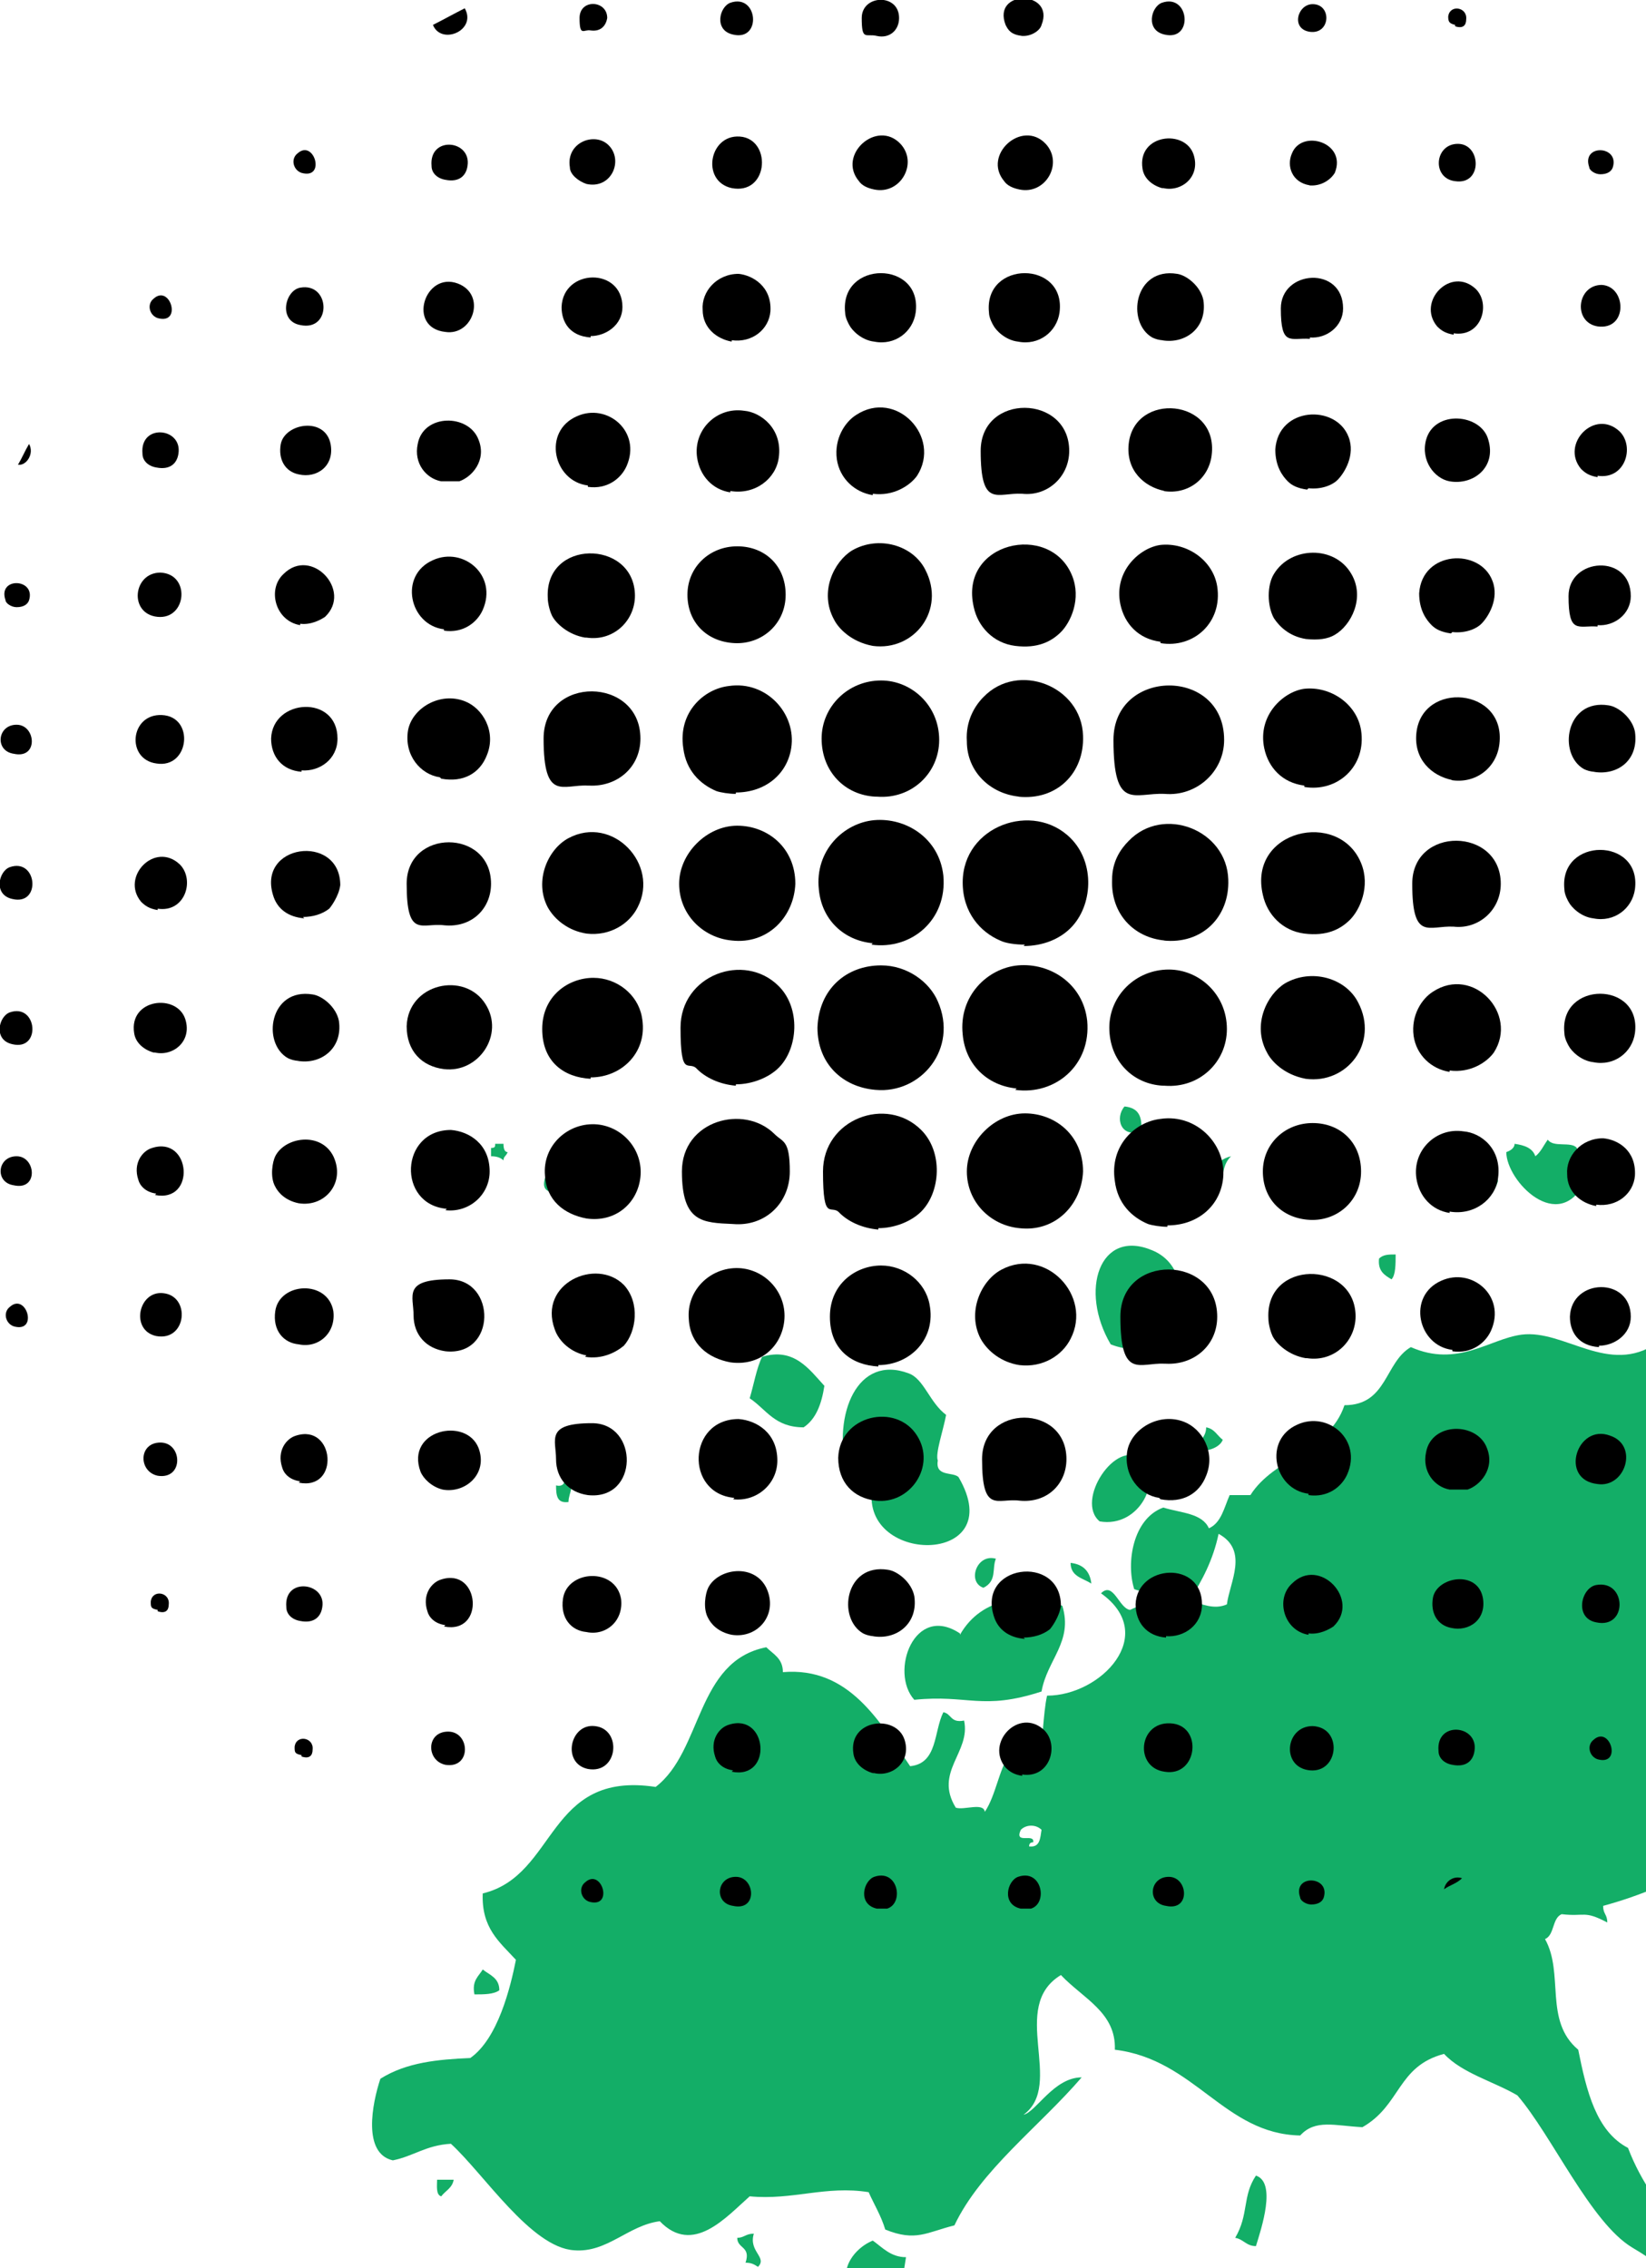 <?xml version="1.0" encoding="UTF-8"?>
<svg id="_レイヤー_1" data-name="レイヤー_1" xmlns="http://www.w3.org/2000/svg" version="1.1" xmlns:xlink="http://www.w3.org/1999/xlink" viewBox="0 0 119 164">
  <!-- Generator: Adobe Illustrator 29.1.0, SVG Export Plug-In . SVG Version: 2.1.0 Build 142)  -->
  <defs>
    <style>
      .st0 {
        fill: none;
      }

      .st1 {
        clip-path: url(#clippath-1);
      }

      .st2 {
        fill: #13ae67;
      }

      .st2, .st3 {
        fill-rule: evenodd;
      }

      .st4 {
        clip-path: url(#clippath-2);
      }

      .st5 {
        clip-path: url(#clippath);
      }
    </style>
    <clipPath id="clippath">
      <rect class="st0" width="119" height="164"/>
    </clipPath>
    <clipPath id="clippath-1">
      <rect class="st0" x="20" y="80" width="145.4" height="107.4"/>
    </clipPath>
    <clipPath id="clippath-2">
      <rect class="st0" width="138" height="138"/>
    </clipPath>
  </defs>
  <g class="st5">
    <g>
      <g class="st1">
        <g>
          <path class="st2" d="M82.5,81.8c.1-1.1-.2-1.7-1.2-1.8-.7.8-.3,2.3,1.2,1.8Z"/>
          <path class="st2" d="M114.6,85.4c-.5-.5-.6-1.3-.6-2.4-.4-.5-1.7,0-2.1-.6-.3.4-.5.9-.9,1.2-.2-.6-.8-.8-1.5-.9,0,.3-.3.5-.6.6,0,2.1,3.8,6,5.7,2.1h0Z"/>
          <path class="st2" d="M36.7,83.3c-.2,0-.3-.2-.3-.6h-.6c0,.2,0,.3-.3.3v.6c.4,0,.7.1.9.3,0-.3.2-.3.3-.6h0Z"/>
          <path class="st2" d="M108.3,85.4c-.3-4.2-5.1-2.5-5.1,0,0,2.9,4.2,2.9,5.1,0Z"/>
          <path class="st2" d="M89,83.6c-1.2.3-1.6,1.3-1.8,2.7,1.8-.2.7-1.6,1.8-2.7Z"/>
          <path class="st2" d="M39.9,86.2c0-.2.2-.4.6-.3,0-.8,0-1.6-.9-1.5-.1.7-.7,1.6.3,1.8h0Z"/>
          <path class="st2" d="M83.3,90.4c-3.8-1.6-5.3,2.9-3,6.8,4.8,1.9,6.9-5.2,3-6.8Z"/>
          <path class="st2" d="M100.6,92.5c.3-.3.3-1.1.3-1.8-.5,0-.9,0-1.2.3-.1.9.4,1.2.9,1.5h0Z"/>
          <path class="st2" d="M59.6,100.2c-1.1-1.2-2.2-2.8-4.5-2.1-.4.8-.6,2-.9,3,1.2.8,1.8,2.1,3.9,2.1.9-.6,1.3-1.7,1.5-3h0Z"/>
          <path class="st2" d="M63.1,107.4c-1.2,5.8,10,5.9,6.2-.6-.4-.4-1.7,0-1.5-1.2-.2-.5.4-2.2.6-3.3-1.2-.9-1.6-2.6-2.7-3-3.7-1.4-5.5,2.9-4.5,7.1.5.4,1.5.2,1.8.9h0Z"/>
          <path class="st2" d="M88.4,104.1c-.4-.3-.6-.8-1.2-.9,0,.7-.5.9-.6,1.5.4.4,1.6,0,1.8-.6h0Z"/>
          <path class="st2" d="M79.5,110c2.9.5,4.6-3.1,3-4.5-1.8-1.5-4.8,3-3,4.5Z"/>
          <path class="st2" d="M40.2,107.4c0,.8.1,1.3.9,1.2,0-.7.6-1.3-.3-1.5,0,.2-.2.4-.6.3Z"/>
          <path class="st2" d="M71.1,114.8c1-.5.6-1.4.9-2.1-1.4-.4-2.1,1.7-.9,2.1Z"/>
          <path class="st2" d="M78.9,114.5c-.1-.9-.6-1.4-1.5-1.5,0,1,.9,1.1,1.5,1.5Z"/>
          <path class="st2" d="M69.4,118.1c-3.3-2.2-5.1,2.8-3.3,4.8,3.9-.4,4.9.8,9.2-.6.4-2.3,2.3-3.6,1.5-6.2-2.6-.9-5.8-.7-7.4,2.1Z"/>
          <path class="st2" d="M36.1,143.9c0-.9-.7-1.1-1.2-1.5-.3.5-.8.8-.6,1.8.7,0,1.4,0,1.8-.3h0Z"/>
          <path class="st2" d="M90.8,157.3c-1,1.5-.5,2.8-1.5,4.5.6.1.8.6,1.5.6.4-1.3,1.5-4.6,0-5.1h0Z"/>
          <path class="st2" d="M31.9,158.8c.3-.4.8-.6.9-1.2h-1.2c0,.4-.1,1.1.3,1.2h0Z"/>
          <path class="st2" d="M54.5,161.5c-.6,0-.7.3-1.2.3,0,.8,1,.6.6,1.8.4,0,.6.1.9.3.7-.7-.7-1.1-.3-2.4Z"/>
          <path class="st2" d="M62.2,166.2c1.2.3,2-.6,2.7,0,.2-.7.4-1.6.6-3-1.1,0-1.7-.7-2.4-1.2-1.7.7-2.9,2.9-.9,4.2h0Z"/>
          <path class="st2" d="M103.3,94c.2,0,.3.2.3.6.8,0,1-.4.9-1.2-.6,0-.6.4-.9.6,0-.5-.9-.2-.3,0Z"/>
          <path class="st2" d="M146.4,124.3c-2.7-2.8-6.6-3.4-11.3-2.4-.3-1-.7-1.9-1.2-2.7,1.6-4.7-2.3-8.9-4.2-13.4.6-1,2.2-1,2.1-2.7-1.4-.7-1.5,2.2-3.6,1.8-.8-1.7-3.1-1.8-4.5-3,0-2.8-2.4-3.4-3.9-4.8-3.5,2.4-6.7-1-9.8-.6-2.3.3-4.6,2.4-8,.9-1.9,1.1-1.7,4.2-4.8,4.2-1.1,3.3-5.1,3.8-6.8,6.5h-1.5c-.4.9-.6,2-1.5,2.4-.5-1.1-2-1.1-3.3-1.5-2.2.8-2.7,4-2.1,5.9,1,.4,1.6-.2,2.1.3-.6.6-1.6.8-2.4,1.2-.8-.1-1.2-2.1-2.1-1.2,4.2,3,0,7.4-3.9,7.4-.3,1.3-.3,3.7-.6,4.2-.5.5-1-.3-2.1,0-.8,1.2-1,3-1.8,4.2-.1-.7-1.5-.1-2.1-.3-1.6-2.6,1.1-4,.6-6.3-1,.2-.9-.5-1.5-.6-.7,1.4-.4,3.7-2.4,3.9-2.2-3.2-4.4-7.2-9.2-6.8,0-1-.7-1.3-1.2-1.8-5.1,1-4.6,7.5-8,10.1-7.9-1.2-7.1,6.4-12.5,7.7-.1,2.5,1.2,3.5,2.4,4.8-.4,2-1.3,5.7-3.3,7.1-2.3.1-4.6.3-6.5,1.5-.6,1.8-1.3,5.4.9,5.9,1.5-.3,2.4-1.1,4.2-1.2,2.4,2.2,5.8,7.5,8.9,7.7,2.4.2,3.9-1.8,6.2-2.1,2.4,2.5,4.8-.3,6.5-1.8,3.1.3,5.5-.8,8.6-.3.4.9.9,1.7,1.2,2.7,2.2.9,3,.2,5-.3,1.9-4,6.1-7.1,9.2-10.7-2,0-3.3,2.5-4.2,2.7,3-2.2-1.1-7.8,2.7-10.1,1.6,1.7,4,2.7,3.9,5.4,5.8.7,7.9,6.1,13.4,6.2,1.1-1.2,2.5-.7,4.5-.6,2.8-1.6,2.5-4.4,5.9-5.3,1.3,1.4,3.6,2,5.3,3,2.5,2.9,5.3,9.2,8.3,11,3.4,2,5.4,4.3,8,6.8,0,.5,0,1,.6.9-.3-1.2,0-1.4,0-3-2.9-4-7-6.9-8.9-11.9-2.3-1.2-3-4.1-3.6-7.1-2.5-2.1-1-5.5-2.4-8,.7-.3.5-1.5,1.2-1.8,1.7.2,1.6-.3,3.3.6,0-.6-.3-.6-.3-1.2,5.5-1.5,9.6-4.2,13.4-7.4,1.2.7,2,.1,3.3.6.9-1.4.7-2.1.9-4.2-.4-.8-1.2-1.2-1.8-1.8.6-.6.3-1.3.6-1.5,4.3-2.2,7.5,2,12.5,2.4.4-.7,1-1,1.2-1.8h0ZM74.4,133.5c0-.2.1-.3.3-.3.1-.7-1.4.2-.9-.9.4-.4,1.1-.4,1.5,0-.1.6-.1,1.3-.9,1.2h0ZM88.7,116c-.9.4-1.8,0-2.7-.3.9-1.4,1.7-2.9,2.1-4.8,2.2,1.2.8,3.5.6,5.1h0Z"/>
        </g>
      </g>
      <g class="st4">
        <g>
          <path class="st3" d="M63.4,138c2.1.5,1.8-3-.2-2.3-.8.3-1.2,2,.2,2.3Z"/>
          <path class="st3" d="M73.8,138c2.1.5,1.8-3-.2-2.3-.8.3-1.2,2,.2,2.3Z"/>
          <path class="st3" d="M53,137.8c1.8.4,1.6-2.1.2-2.1s-1.6,1.9-.2,2.1Z"/>
          <path class="st3" d="M84.3,137.8c1.8.4,1.6-2.1.2-2.1s-1.6,1.9-.2,2.1Z"/>
          <path class="st3" d="M94.8,137.7c.5,0,.8-.2.9-.5.5-1.6-2.3-1.7-1.7,0,0,.2.4.5.8.5Z"/>
          <path class="st3" d="M42.6,137.5c1.8.5.9-2.5-.3-1.4-.5.4-.3,1.2.3,1.4Z"/>
          <path class="st3" d="M104.4,136.6c.4-.3.9-.4,1.3-.8-.6-.2-1.2.2-1.3.8Z"/>
          <path class="st3" d="M73.9,128.3c2,.3,2.7-2.1,1.6-3.2-1.8-1.7-4.3.9-2.8,2.7.3.3.6.5,1.2.6Z"/>
          <path class="st3" d="M63.2,128.2c1.3.3,2.7-.8,2.2-2.4-.6-1.9-4.1-1.5-3.7,1,.1.7.7,1.2,1.4,1.4h0Z"/>
          <path class="st3" d="M84.2,128.1c2.4.4,2.8-3.4.4-3.5-2.3-.1-2.6,3.2-.4,3.5Z"/>
          <path class="st3" d="M52.9,128.1c3,.6,2.6-4.3-.2-3.4-.7.2-1.4,1.1-1,2.3.1.4.5.9,1.3,1h0Z"/>
          <path class="st3" d="M94.7,128c2.1.2,2.4-3.1.2-3.2-2,0-2.3,3-.2,3.2Z"/>
          <path class="st3" d="M42.5,127.9c2.2.4,2.5-2.9.5-3.1-1.8-.2-2.4,2.7-.5,3.1Z"/>
          <path class="st3" d="M105,127.6c1,.2,1.5-.3,1.6-1,.3-1.9-2.8-2.2-2.6,0,0,.5.4.9,1,1h0Z"/>
          <path class="st3" d="M32.2,127.6c1.9.3,1.8-2.4.2-2.4s-1.6,2.1-.2,2.4Z"/>
          <path class="st3" d="M115.5,127.2c1.8.5.9-2.5-.3-1.4-.5.4-.3,1.2.3,1.4Z"/>
          <path class="st3" d="M21.8,127c.6.2.8-.1.8-.5.1-.9-1.2-1.1-1.3-.2,0,.4,0,.5.5.6h0Z"/>
          <path class="st3" d="M74,118.4c.7,0,1.4-.2,1.9-.6.1-.1.7-.9.8-1.7,0-3.8-6.2-3-4.8.9.3.8,1,1.4,2.2,1.5Z"/>
          <path class="st3" d="M63.1,118.3c1.7.3,3.3-.9,3-2.9-.2-1-1.2-1.8-1.9-1.9-3.1-.5-3.7,3.5-1.8,4.6.2.1.5.2.8.2h0Z"/>
          <path class="st3" d="M84.3,118.3c1.3.1,2.6-.8,2.6-2.3,0-3.2-4.7-2.9-4.8,0,0,1.3.8,2.3,2.2,2.4Z"/>
          <path class="st3" d="M52.9,118.2c1.9.3,3.4-1.5,2.5-3.4-.9-1.8-3.5-1.4-4.2,0-.2.4-.4,1.5,0,2.2.2.4.7,1,1.7,1.2Z"/>
          <path class="st3" d="M94.6,118.1c.8.1,1.5-.3,1.8-.5,2-1.9-1-5.1-3-3.1-1.2,1.1-.6,3.4,1.2,3.7h0Z"/>
          <path class="st3" d="M42.4,118c1.4.3,2.7-.8,2.5-2.4-.4-2.3-3.9-2.1-4.2,0-.2,1.4.6,2.3,1.7,2.4Z"/>
          <path class="st3" d="M104.9,117.7c1.3.3,2.6-.6,2.3-2.2-.4-2-3.3-1.5-3.6,0-.2,1.1.3,2,1.3,2.2h0Z"/>
          <path class="st3" d="M32.1,117.6c3,.6,2.6-4.3-.2-3.4-.7.2-1.4,1.1-1,2.3.1.4.5.9,1.3,1h0Z"/>
          <path class="st3" d="M115.4,117.3c2.3.5,2.2-3.1,0-2.7-1.1.2-1.6,2.4,0,2.7Z"/>
          <path class="st3" d="M21.7,117.2c1,.2,1.5-.3,1.6-1,.3-1.8-2.8-2.2-2.6,0,0,.5.4.9,1,1h0Z"/>
          <path class="st3" d="M11.4,116.5c.6.2.8-.1.8-.5.1-.9-1.2-1.1-1.3-.2,0,.4,0,.5.5.6h0Z"/>
          <path class="st3" d="M63.3,108.5c2.5.3,4.4-2.5,3-4.7-1.5-2.4-5.6-1.5-5.7,1.6,0,1.8,1.1,2.9,2.7,3.1h0Z"/>
          <path class="st3" d="M73.7,108.5c2,.2,3.4-1.2,3.4-3,0-4-6.1-4-6.1,0s1.1,2.8,2.7,3Z"/>
          <path class="st3" d="M53,108.4c1.7.2,3.2-1.1,3.2-2.8,0-2-1.5-2.9-2.8-3-3.7,0-3.9,5.4-.3,5.7h0Z"/>
          <path class="st3" d="M83.9,108.4c1.6.3,2.8-.4,3.3-1.7.7-1.7-.3-3.4-1.6-3.9-1.8-.7-3.8.5-4.1,2.1-.3,1.8.9,3.2,2.3,3.4Z"/>
          <path class="st3" d="M94.6,108.1c1.4.2,2.4-.6,2.8-1.5,1.1-2.5-1.4-4.6-3.6-3.6-2.5,1.1-1.7,4.7.8,5h0Z"/>
          <path class="st3" d="M42.5,108.1c3.7.4,3.7-5.2.3-5.2s-2.6,1.2-2.6,2.6.9,2.4,2.3,2.6h0Z"/>
          <path class="st3" d="M104.8,107.7c.4,0,1,0,1.3,0,.9-.3,2-1.5,1.4-3-.7-1.9-4-1.9-4.4.3-.3,1.4.6,2.5,1.7,2.7Z"/>
          <path class="st3" d="M32,107.7c1.6.3,3.3-1.1,2.6-3-.9-2.3-5.3-1.3-4.2,1.7.2.5.8,1.1,1.6,1.3Z"/>
          <path class="st3" d="M115.5,107.3c2,.3,3-2.8.9-3.5-2.4-.9-3.7,3.2-.9,3.5Z"/>
          <path class="st3" d="M21.6,107.2c3,.6,2.6-4.3-.2-3.4-.7.2-1.4,1.1-1,2.3.1.4.5.9,1.3,1h0Z"/>
          <path class="st3" d="M11.4,106.7c1.9.3,1.8-2.4.2-2.4s-1.6,2.1-.2,2.4Z"/>
          <path class="st3" d="M63.5,98.7c2.3,0,4.2-1.9,3.7-4.4-.3-1.6-1.8-2.8-3.5-2.8-1.8,0-3.7,1.3-3.7,3.7s1.6,3.5,3.5,3.6h0Z"/>
          <path class="st3" d="M73.7,98.7c1.7.2,3.1-.7,3.7-1.9,1.6-3.1-1.8-6.7-5-5-1.5.8-2.5,3.1-1.5,5,.5.9,1.5,1.7,2.8,1.9Z"/>
          <path class="st3" d="M84.3,98.6c2,.1,3.7-1.3,3.7-3.4,0-4.5-7-4.6-7,0s1.4,3.3,3.2,3.4Z"/>
          <path class="st3" d="M52.8,98.5c2.1.3,3.7-1.1,3.9-3,.2-1.9-1.2-3.6-3.1-3.8-2.1-.2-4,1.5-3.8,3.7.1,1.8,1.4,2.8,3,3.1Z"/>
          <path class="st3" d="M94.5,98.2c2,.3,3.6-1.3,3.5-3.2-.2-3.9-6.5-3.9-6.3.3,0,.5.2,1.1.3,1.3.3.6,1.2,1.4,2.4,1.6Z"/>
          <path class="st3" d="M42.3,98.1c1.2.2,2.2-.3,2.8-.8.9-1,1.2-3.1,0-4.4-2-2-6.2-.1-5,3.2.3.9,1.2,1.7,2.3,1.9h0Z"/>
          <path class="st3" d="M105,97.7c1.4.2,2.4-.6,2.8-1.5,1.1-2.5-1.4-4.6-3.6-3.6-2.5,1.1-1.7,4.7.8,5Z"/>
          <path class="st3" d="M32.2,97.7c3.7.4,3.7-5.2.3-5.2s-2.6,1.2-2.6,2.6.9,2.4,2.3,2.6Z"/>
          <path class="st3" d="M115.6,97.3c1.1,0,2.3-.8,2.3-2.1,0-2.9-4.3-2.8-4.4,0,0,1.1.6,2.1,2.1,2.2Z"/>
          <path class="st3" d="M21.6,97.2c1.4.3,2.7-.8,2.5-2.4-.4-2.3-3.9-2.1-4.2,0-.2,1.4.6,2.3,1.7,2.4Z"/>
          <path class="st3" d="M11.3,96.6c2.2.4,2.5-2.9.5-3.1-1.8-.2-2.4,2.7-.5,3.1Z"/>
          <path class="st3" d="M1,95.9c1.8.5.9-2.5-.3-1.4-.5.4-.3,1.2.3,1.4Z"/>
          <path class="st3" d="M63.5,88.8c1.2,0,2.4-.5,3.1-1.2,1.4-1.4,1.6-4.3,0-5.9-2.5-2.5-7.1-.8-7.1,3s.6,2.3,1.2,3c.6.6,1.6,1.1,2.8,1.2Z"/>
          <path class="st3" d="M73.7,88.8c2.6.3,4.5-1.7,4.6-4.1,0-2.6-2-4.2-4.2-4.2s-4.2,2-4.2,4.2,1.7,3.9,3.8,4.1h0Z"/>
          <path class="st3" d="M84.4,88.6c2.1,0,3.7-1.3,4-3.2.4-2.5-1.8-4.9-4.5-4.5-1.8.2-3.7,1.9-3.3,4.5.2,1.6,1.2,2.6,2.4,3.1.3.1.9.2,1.4.2h0Z"/>
          <path class="st3" d="M53,88.5c2.3.2,4.1-1.5,4.1-3.8s-.5-2.1-1.1-2.7c-2.2-2.2-6.7-1-6.7,2.7s1.5,3.7,3.7,3.8h0Z"/>
          <path class="st3" d="M94.7,88.2c2,.1,3.7-1.4,3.7-3.5s-1.5-3.5-3.5-3.5c-2,0-3.6,1.5-3.6,3.5s1.4,3.4,3.4,3.5Z"/>
          <path class="st3" d="M42.4,88.1c2.1.3,3.7-1.1,3.9-3,.2-1.9-1.2-3.6-3.1-3.8-2.1-.2-4,1.5-3.8,3.7.1,1.8,1.4,2.8,3,3.1Z"/>
          <path class="st3" d="M104.8,87.6c1.8.3,3.3-.9,3.5-2.4.3-2.1-1.2-3.3-2.5-3.4-2-.3-3.7,1.4-3.4,3.4.2,1.3,1.1,2.3,2.4,2.5h0Z"/>
          <path class="st3" d="M32.2,87.5c1.7.2,3.2-1.1,3.2-2.8,0-2-1.5-2.9-2.8-3-3.7,0-3.9,5.4-.3,5.7Z"/>
          <path class="st3" d="M115.4,87.1c1.5.2,2.7-.8,2.8-2.1.1-1.8-1.2-2.6-2.3-2.7-1.6,0-2.7,1.3-2.6,2.6,0,1.3,1,2.1,2.1,2.3h0Z"/>
          <path class="st3" d="M21.6,87c1.9.3,3.4-1.5,2.5-3.4-.9-1.8-3.5-1.4-4.2,0-.2.4-.4,1.5,0,2.2.2.4.7,1,1.7,1.2Z"/>
          <path class="st3" d="M11.2,86.4c3,.6,2.6-4.3-.2-3.4-.7.2-1.4,1.1-1,2.3.1.4.5.9,1.3,1h0Z"/>
          <path class="st3" d="M1,85.7c1.8.4,1.6-2.1.2-2.1s-1.6,1.9-.2,2.1Z"/>
          <path class="st3" d="M63.3,78.8c3.3.3,6-3,4.5-6.4-.6-1.4-2.2-2.6-4.1-2.6-2.5,0-4.5,1.7-4.6,4.5,0,2.6,1.8,4.3,4.2,4.5h0Z"/>
          <path class="st3" d="M73.4,78.8c2.9.4,5.5-1.8,5.2-5-.3-2.7-2.7-4.2-5-4-2.2.2-4.3,2.2-4,5,.2,2.2,1.8,3.7,3.9,3.9h0Z"/>
          <path class="st3" d="M84.2,78.5c2.5.2,4.5-1.7,4.5-4.1,0-2.5-2-4.3-4.2-4.3-2.4,0-4.3,1.9-4.3,4.2,0,2.4,1.7,4.1,3.9,4.2h0Z"/>
          <path class="st3" d="M53.2,78.4c1.2,0,2.4-.5,3.1-1.2,1.4-1.4,1.6-4.3,0-5.9-2.5-2.5-7.1-.8-7.1,3s.6,2.3,1.2,3c.6.6,1.6,1.1,2.8,1.2Z"/>
          <path class="st3" d="M94.4,78c3,.4,5.3-2.6,3.8-5.5-.9-1.8-3.4-2.5-5.3-1.4-1.3.8-2.4,3-1.3,5,.3.6,1.2,1.6,2.8,1.9h0Z"/>
          <path class="st3" d="M42.7,77.9c2.3,0,4.2-1.9,3.7-4.4-.3-1.6-1.8-2.8-3.5-2.8-1.8,0-3.7,1.3-3.7,3.7s1.6,3.5,3.5,3.6h0Z"/>
          <path class="st3" d="M104.8,77.4c1.5.2,2.7-.6,3.2-1.3,1.8-2.8-1.5-6.3-4.4-4.4-.8.5-1.6,1.7-1.4,3.2.2,1.4,1.3,2.4,2.6,2.6Z"/>
          <path class="st3" d="M32.1,77.3c2.5.3,4.4-2.5,3-4.7-1.5-2.4-5.6-1.5-5.7,1.6,0,1.8,1.1,2.9,2.7,3.1Z"/>
          <path class="st3" d="M115.2,76.8c1.5.3,2.8-.7,3-2.1.5-3.8-5.5-3.8-5.1,0,0,.4.3.9.3.9.2.4.9,1.1,1.8,1.2Z"/>
          <path class="st3" d="M21.5,76.7c1.7.3,3.3-.9,3-2.9-.2-1-1.2-1.8-1.9-1.9-3.1-.5-3.7,3.5-1.8,4.6.2.1.5.2.8.2h0Z"/>
          <path class="st3" d="M11.2,76.1c1.3.3,2.7-.8,2.2-2.4-.6-1.9-4.1-1.5-3.7,1,.1.7.7,1.2,1.4,1.4h0Z"/>
          <path class="st3" d="M.9,75.5c2.1.5,1.8-3-.2-2.3-.8.3-1.2,2,.2,2.3Z"/>
          <path class="st3" d="M74,68.4c1.4,0,2.6-.5,3.4-1.3,1.6-1.6,1.8-4.7,0-6.5-2.7-2.7-7.8-.9-7.8,3.2,0,2.2,1.3,3.6,2.7,4.2.4.2,1.1.3,1.8.3h0Z"/>
          <path class="st3" d="M63,68.3c2.9.4,5.5-1.8,5.2-5-.3-2.7-2.7-4.2-5-4-2.2.2-4.3,2.2-4,5,.2,2.2,1.8,3.7,3.9,3.9h0Z"/>
          <path class="st3" d="M84.1,68c2.8.3,4.8-1.7,4.7-4.4-.1-3.6-4.7-5.4-7.2-2.8-.6.6-1.2,1.5-1.2,2.8-.1,2.5,1.6,4.2,3.8,4.4h0Z"/>
          <path class="st3" d="M52.9,68c2.6.3,4.5-1.7,4.6-4.1,0-2.6-2-4.2-4.2-4.2s-4.2,2-4.2,4.2,1.7,3.9,3.8,4.1h0Z"/>
          <path class="st3" d="M94.3,67.5c1.6.2,2.6-.3,3.3-1,.7-.7,1.5-2.4.8-4.1-1.6-3.9-8.2-2.4-7.1,2.3.3,1.4,1.4,2.6,3,2.8h0Z"/>
          <path class="st3" d="M42.4,67.5c1.7.2,3.1-.7,3.7-1.9,1.6-3.1-1.8-6.7-5-5-1.5.8-2.5,3.1-1.5,5,.5.9,1.5,1.7,2.8,1.9Z"/>
          <path class="st3" d="M105.1,67c1.8.2,3.4-1.2,3.4-3.1,0-4.1-6.4-4.2-6.4,0s1.2,3,3,3.1Z"/>
          <path class="st3" d="M32.1,66.9c2,.2,3.4-1.2,3.4-3,0-4-6.1-4-6.1,0s1.1,2.8,2.7,3Z"/>
          <path class="st3" d="M115.2,66.4c1.5.3,2.8-.7,3-2.1.5-3.8-5.5-3.8-5.1,0,0,.4.3.9.3.9.2.4.9,1.1,1.8,1.2Z"/>
          <path class="st3" d="M21.9,66.3c.7,0,1.4-.2,1.9-.6.1-.1.7-.9.8-1.7,0-3.8-6.2-3-4.8.9.3.8,1,1.4,2.2,1.5Z"/>
          <path class="st3" d="M11.4,65.7c2,.3,2.7-2.1,1.6-3.2-1.8-1.7-4.3.9-2.8,2.7.3.3.6.5,1.2.6Z"/>
          <path class="st3" d="M.9,65c2.1.5,1.8-3-.2-2.3-.8.3-1.2,2,.2,2.3Z"/>
          <path class="st3" d="M63.4,57.6c2.5.2,4.5-1.7,4.5-4.1,0-2.5-2-4.3-4.2-4.3-2.4,0-4.3,1.9-4.3,4.2,0,2.4,1.7,4.1,3.9,4.2h0Z"/>
          <path class="st3" d="M73.6,57.6c2.8.3,4.8-1.7,4.7-4.4-.1-3.6-4.7-5.4-7.2-2.8-.6.6-1.3,1.7-1.2,3.2,0,2.2,1.7,3.8,3.8,4Z"/>
          <path class="st3" d="M84.2,57.4c2.3.2,4.3-1.6,4.3-3.9,0-5.3-8-5.2-8,0s1.5,3.8,3.7,3.9h0Z"/>
          <path class="st3" d="M53.2,57.3c2.1,0,3.7-1.3,4-3.2.4-2.5-1.8-4.9-4.5-4.5-1.8.2-3.7,1.9-3.3,4.5.2,1.6,1.2,2.6,2.4,3.1.3.1.9.2,1.4.2h0Z"/>
          <path class="st3" d="M94.3,56.9c2.4.4,4.5-1.5,4.1-4.1-.3-1.9-2.2-3.2-4.1-3-1.5.2-3.4,1.9-2.9,4.3.3,1.4,1.3,2.5,2.9,2.7Z"/>
          <path class="st3" d="M42.6,56.8c2,.1,3.7-1.3,3.7-3.4,0-4.5-7-4.6-7,0s1.4,3.3,3.2,3.4Z"/>
          <path class="st3" d="M104.9,56.4c1.8.3,3.3-.9,3.5-2.6.5-4.1-5.6-4.6-6-.8-.2,1.9,1.1,3.1,2.6,3.4h0Z"/>
          <path class="st3" d="M31.9,56.3c1.6.3,2.8-.4,3.3-1.7.7-1.7-.3-3.4-1.6-3.9-1.8-.7-3.8.5-4.1,2.1-.3,1.8.9,3.2,2.3,3.4Z"/>
          <path class="st3" d="M115.2,55.8c1.7.3,3.3-.8,3-2.9-.2-1-1.2-1.8-1.9-1.9-3.1-.5-3.7,3.5-1.8,4.6.2.1.5.2.8.2h0Z"/>
          <path class="st3" d="M21.8,55.7c1.3.1,2.6-.8,2.6-2.3,0-3.2-4.7-2.9-4.8,0,0,1.3.8,2.3,2.2,2.4Z"/>
          <path class="st3" d="M11.3,55.2c2.4.4,2.8-3.4.4-3.5-2.3-.1-2.6,3.2-.4,3.5Z"/>
          <path class="st3" d="M1,54.5c1.8.4,1.6-2.1.2-2.1s-1.6,1.9-.2,2.1Z"/>
          <path class="st3" d="M63.1,46.7c3,.4,5.3-2.6,3.8-5.5-.9-1.8-3.4-2.5-5.3-1.4-1.3.8-2.4,3-1.3,5,.3.6,1.2,1.6,2.8,1.9h0Z"/>
          <path class="st3" d="M73.4,46.7c1.6.2,2.6-.3,3.3-1,.7-.7,1.5-2.4.8-4.1-1.6-3.9-8.2-2.4-7.1,2.3.3,1.4,1.4,2.6,3,2.8h0Z"/>
          <path class="st3" d="M53.1,46.5c2,.1,3.7-1.4,3.7-3.5s-1.5-3.5-3.5-3.5c-2,0-3.6,1.5-3.6,3.5s1.4,3.4,3.4,3.5Z"/>
          <path class="st3" d="M83.9,46.5c2.4.4,4.5-1.5,4.1-4.1-.3-1.9-2.2-3.2-4.1-3-1.5.2-3.4,1.9-2.9,4.3.3,1.4,1.3,2.5,2.9,2.7Z"/>
          <path class="st3" d="M94.4,46.2c.9.1,1.6,0,2.1-.3,1.2-.7,2.2-2.7,1.2-4.4-1.2-2.1-4.4-2-5.6,0-.5.8-.5,2.3,0,3.2.4.6,1.1,1.3,2.3,1.5Z"/>
          <path class="st3" d="M42.4,46.1c2,.3,3.6-1.3,3.5-3.2-.2-3.9-6.5-3.9-6.3.3,0,.5.2,1.1.3,1.3.3.6,1.2,1.4,2.4,1.6Z"/>
          <path class="st3" d="M105,45.7c.9.1,1.7-.2,2.1-.6.5-.5,1.3-1.8.8-3.1-.9-2.4-5.1-2.2-5.3.9,0,1.2.5,1.9.9,2.3.3.3.7.5,1.4.6Z"/>
          <path class="st3" d="M32.1,45.6c1.4.2,2.4-.6,2.8-1.5,1.1-2.5-1.4-4.6-3.6-3.6-2.5,1.1-1.7,4.7.8,5Z"/>
          <path class="st3" d="M115.5,45.2c1.2.1,2.4-.8,2.4-2.1,0-3.1-4.5-2.8-4.5,0s.7,2.1,2.1,2.2Z"/>
          <path class="st3" d="M21.7,45.1c.8.1,1.5-.3,1.8-.5,2-1.9-1-5.1-3-3.1-1.2,1.1-.6,3.4,1.2,3.7h0Z"/>
          <path class="st3" d="M11.4,44.6c2.1.2,2.4-3.1.2-3.2-2,0-2.3,3-.2,3.2Z"/>
          <path class="st3" d="M1.2,43.9c.5,0,.8-.2.9-.5.5-1.6-2.3-1.7-1.7,0,0,.2.4.5.8.5Z"/>
          <path class="st3" d="M73.9,35.7c1.8.2,3.4-1.2,3.4-3.1,0-4.1-6.4-4.2-6.4,0s1.2,3,3,3.1Z"/>
          <path class="st3" d="M63.1,35.7c1.5.2,2.7-.6,3.2-1.3,1.8-2.8-1.5-6.3-4.4-4.4-.8.5-1.6,1.7-1.4,3.2.2,1.4,1.3,2.4,2.6,2.6Z"/>
          <path class="st3" d="M84.1,35.5c1.8.3,3.3-.9,3.5-2.6.5-4.1-5.6-4.6-6-.8-.2,1.9,1.1,3.1,2.6,3.4h0Z"/>
          <path class="st3" d="M52.8,35.5c1.8.3,3.3-.9,3.5-2.4.3-2.1-1.3-3.3-2.5-3.4-2-.3-3.7,1.4-3.4,3.4.2,1.3,1.1,2.3,2.4,2.5h0Z"/>
          <path class="st3" d="M94.6,35.3c.9.1,1.7-.2,2.1-.6.5-.5,1.3-1.8.8-3.1-.9-2.4-5.1-2.2-5.3.9,0,1.2.5,1.9.9,2.3.3.3.7.5,1.4.6Z"/>
          <path class="st3" d="M42.5,35.2c1.4.2,2.4-.6,2.8-1.5,1.1-2.5-1.4-4.6-3.6-3.6-2.5,1.1-1.7,4.7.8,5Z"/>
          <path class="st3" d="M104.8,34.8c1.7.3,3.4-1,2.8-3-.5-1.9-3.9-2.2-4.5,0-.4,1.5.6,2.8,1.7,3Z"/>
          <path class="st3" d="M31.9,34.8c.4,0,1,0,1.3,0,.9-.3,2-1.5,1.4-3-.7-1.9-4-1.9-4.4.3-.3,1.4.6,2.5,1.7,2.7Z"/>
          <path class="st3" d="M115.5,34.4c2,.3,2.7-2.1,1.6-3.2-1.8-1.7-4.3.9-2.8,2.7.3.3.6.5,1.2.6Z"/>
          <path class="st3" d="M21.6,34.3c1.3.3,2.6-.6,2.3-2.2-.4-2-3.3-1.5-3.6,0-.2,1.1.3,2,1.3,2.2h0Z"/>
          <path class="st3" d="M11.3,33.8c1,.2,1.5-.3,1.6-1,.3-1.9-2.8-2.2-2.6,0,0,.5.4.9,1,1h0Z"/>
          <path class="st3" d="M1.3,33.6c.6.1,1.2-.8.8-1.5-.3.5-.5,1-.8,1.5Z"/>
          <path class="st3" d="M63.2,24.7c1.5.3,2.8-.7,3-2.1.5-3.8-5.5-3.8-5.1,0,0,.4.3.9.3.9.2.4.9,1.1,1.8,1.2Z"/>
          <path class="st3" d="M73.6,24.7c1.5.3,2.8-.7,3-2.1.5-3.8-5.5-3.8-5.1,0,0,.4.3.9.3.9.2.4.9,1.1,1.8,1.2Z"/>
          <path class="st3" d="M52.9,24.6c1.5.2,2.7-.8,2.8-2.1.1-1.8-1.3-2.6-2.3-2.7-1.6,0-2.7,1.3-2.6,2.6,0,1.3,1,2.1,2.1,2.3h0Z"/>
          <path class="st3" d="M84,24.6c1.7.3,3.3-.9,3-2.9-.2-1-1.2-1.8-1.9-1.9-3.1-.5-3.7,3.5-1.8,4.6.2.1.5.2.8.2h0Z"/>
          <path class="st3" d="M94.7,24.4c1.2.1,2.4-.8,2.4-2.1,0-3.1-4.5-2.8-4.5,0s.7,2.1,2.1,2.2Z"/>
          <path class="st3" d="M42.7,24.3c1.1,0,2.3-.8,2.3-2.1,0-2.9-4.3-2.8-4.4,0,0,1.1.6,2.1,2.1,2.2Z"/>
          <path class="st3" d="M105.1,24.1c2,.3,2.7-2.1,1.6-3.2-1.8-1.7-4.3.9-2.8,2.7.3.3.6.5,1.2.6Z"/>
          <path class="st3" d="M32.2,24c2,.3,3-2.7.9-3.5-2.4-.9-3.7,3.2-.9,3.5Z"/>
          <path class="st3" d="M115.5,23.6c2.2.3,2.1-2.9.3-3-1.8,0-2.1,2.7-.3,3Z"/>
          <path class="st3" d="M21.7,23.5c2.3.5,2.2-3.1,0-2.7-1.1.2-1.6,2.4,0,2.7Z"/>
          <path class="st3" d="M11.4,23c1.8.5.9-2.5-.3-1.4-.5.4-.3,1.2.3,1.4Z"/>
          <path class="st3" d="M63.2,13.7c1.9.4,3.2-1.9,1.9-3.3-1.7-1.8-4.6.8-3,2.7.2.3.6.5,1.1.6Z"/>
          <path class="st3" d="M73.7,13.7c1.9.4,3.2-1.9,1.9-3.3-1.7-1.8-4.6.8-3,2.7.2.3.6.5,1.1.6Z"/>
          <path class="st3" d="M52.9,13.6c2.6.5,2.9-3.3.8-3.7-2.4-.4-3.1,3.2-.8,3.7Z"/>
          <path class="st3" d="M84.1,13.6c1.3.3,2.7-.8,2.2-2.4-.6-1.9-4.1-1.5-3.7,1,.1.7.7,1.2,1.4,1.4h0Z"/>
          <path class="st3" d="M94.6,13.4c.9.1,1.6-.4,1.9-.9.9-2.2-2.4-3.2-3.1-1.4-.4.9,0,2.1,1.3,2.3h0Z"/>
          <path class="st3" d="M42.4,13.3c1.8.4,2.7-1.7,1.6-2.8-1-1-3.1-.2-2.8,1.6,0,.5.6,1,1.2,1.2Z"/>
          <path class="st3" d="M105.2,13.1c2,.3,1.9-2.7.2-2.7s-1.9,2.5-.2,2.7Z"/>
          <path class="st3" d="M32.2,13c1,.2,1.5-.3,1.6-1,.3-1.9-2.8-2.2-2.6,0,0,.5.4.9,1,1h0Z"/>
          <path class="st3" d="M115.7,12.6c.5,0,.8-.2.9-.5.5-1.6-2.3-1.7-1.7,0,0,.2.4.5.8.5Z"/>
          <path class="st3" d="M21.8,12.5c1.8.5.9-2.5-.3-1.4-.5.4-.3,1.2.3,1.4Z"/>
          <path class="st3" d="M74,2.6c.6,0,1.2-.4,1.3-.8,1-2.5-3.6-2.6-2.6,0,.2.4.4.7,1.2.8Z"/>
          <path class="st3" d="M63.4,2.6c.9.2,1.6-.4,1.6-1.3,0-1.8-2.7-1.7-2.7,0s.3,1.1,1.1,1.3Z"/>
          <path class="st3" d="M33.6.6c-.8.4-1.5.8-2.3,1.2.6,1.5,3.2.4,2.3-1.2Z"/>
          <path class="st3" d="M53,2.5c2.1.5,1.8-3-.2-2.3-.8.3-1.2,2,.2,2.3Z"/>
          <path class="st3" d="M84.2,2.5c2.1.5,1.8-3-.2-2.3-.8.3-1.2,2,.2,2.3Z"/>
          <path class="st3" d="M94.7,2.3c1.5.2,1.6-2,.2-2-1.1,0-1.6,1.8-.2,2Z"/>
          <path class="st3" d="M42.7,2.2c.7.1,1.1-.3,1.2-.9,0-1.3-2-1.4-2,0s.3.8.8.9Z"/>
          <path class="st3" d="M105.2,1.9c.6.2.8-.1.8-.5.1-.9-1.2-1.1-1.3-.2,0,.4.1.5.5.6h0Z"/>
        </g>
      </g>
    </g>
  </g>
</svg>